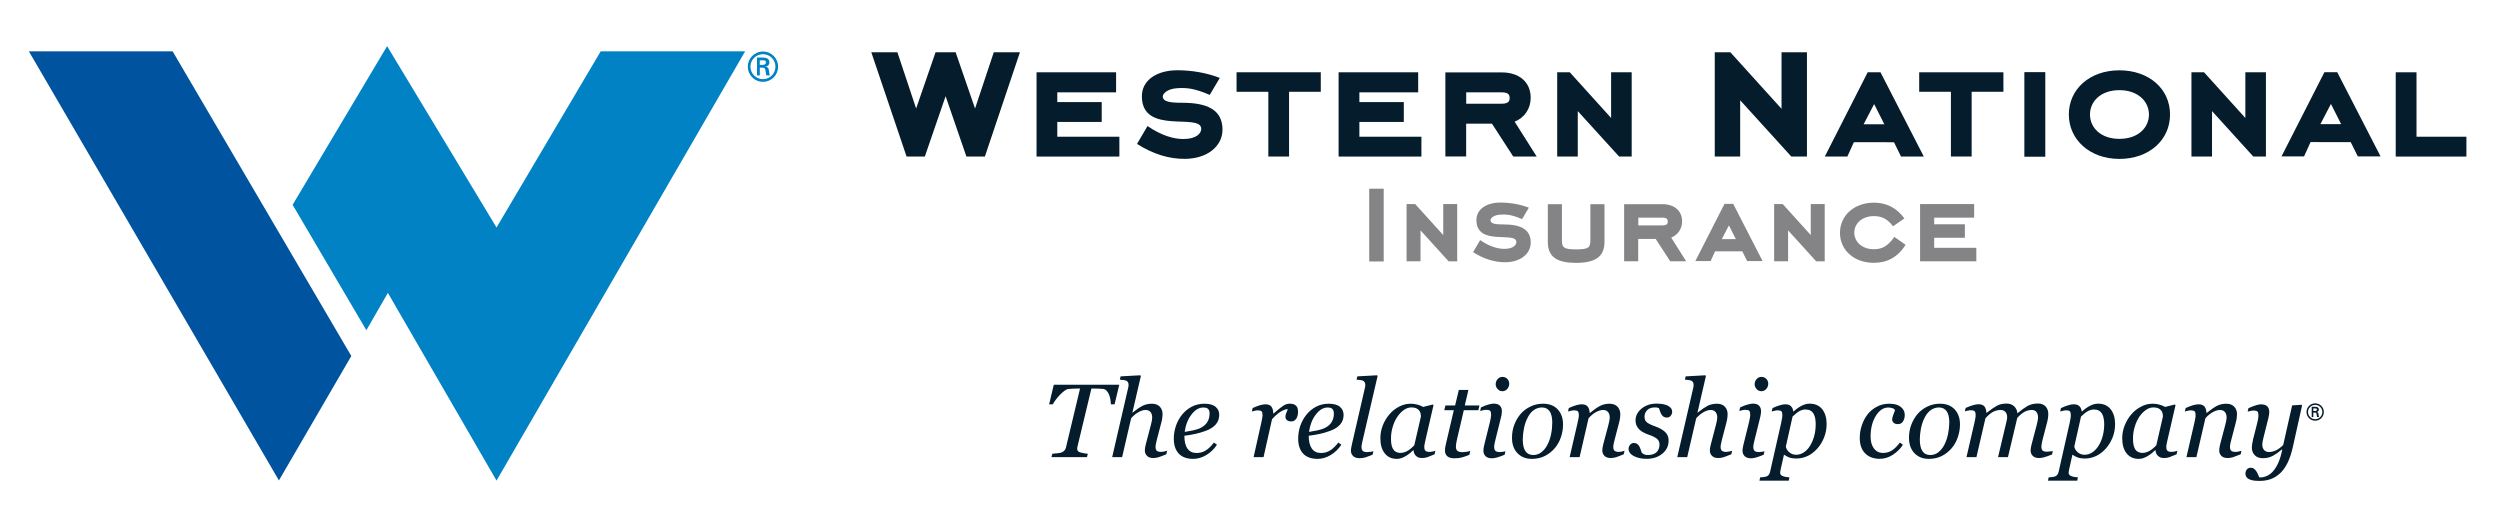 
<!-- Generator: Adobe Illustrator 26.0.1, SVG Export Plug-In . SVG Version: 6.00 Build 0)  -->
<svg version="1.1" id="Layer_1" xmlns="http://www.w3.org/2000/svg" x="0px" y="0px" viewBox="0 0 479.98 101.99" style="enable-background:new 0 0 479.98 101.99" xml:space="preserve">
<style type="text/css">
	.st0{fill:#051C2C;}
	.st1{fill:#848386;}
	.st2{fill:#0082C4;}
	.st3{fill:#00539F;}
	.st4{display:none;}
	.st5{display:inline;}
	.st6{display:inline;fill:#0082C4;}
</style>
<g>
	<path class="st0" d="M214.89,73.86l-0.9,3.77h-0.7c-0.01-0.23-0.04-0.51-0.09-0.86c-0.06-0.35-0.14-0.66-0.25-0.95
		c-0.12-0.3-0.27-0.55-0.45-0.76c-0.19-0.22-0.41-0.34-0.67-0.38c-0.2-0.03-0.46-0.04-0.77-0.06c-0.31-0.01-0.61-0.02-0.88-0.02
		h-0.64l-2.69,11.2c-0.01,0.05-0.02,0.11-0.03,0.17c-0.01,0.06-0.01,0.12-0.01,0.18c0,0.16,0.03,0.28,0.09,0.38
		c0.06,0.1,0.17,0.19,0.35,0.27c0.13,0.06,0.38,0.12,0.73,0.19c0.36,0.08,0.65,0.11,0.87,0.12l-0.16,0.65h-6.82l0.17-0.65
		c0.2-0.02,0.5-0.04,0.88-0.08c0.39-0.04,0.66-0.09,0.84-0.14c0.28-0.1,0.47-0.23,0.61-0.4c0.14-0.17,0.23-0.37,0.29-0.6l2.7-11.29
		h-0.54c-0.21,0-0.46,0.01-0.77,0.02c-0.3,0.01-0.62,0.03-0.94,0.06c-0.22,0.02-0.49,0.15-0.79,0.38c-0.3,0.23-0.59,0.5-0.89,0.81
		c-0.29,0.3-0.54,0.62-0.77,0.93c-0.23,0.31-0.42,0.59-0.54,0.83h-0.7l0.9-3.77H214.89z" />
	<path class="st0" d="M224.08,86.54l-0.16,0.68c-0.62,0.25-1.09,0.44-1.44,0.55c-0.34,0.11-0.69,0.17-1.04,0.17
		c-0.55,0-0.96-0.14-1.23-0.42c-0.27-0.28-0.41-0.63-0.41-1.04c0-0.15,0.01-0.31,0.04-0.49c0.03-0.18,0.07-0.39,0.13-0.64l1-3.8
		c0.08-0.29,0.13-0.56,0.18-0.79c0.04-0.24,0.06-0.43,0.06-0.57c0-0.46-0.1-0.82-0.32-1.08c-0.21-0.26-0.53-0.4-0.95-0.4
		c-0.42,0-0.88,0.14-1.37,0.42c-0.49,0.28-0.96,0.67-1.4,1.17l-1.73,7.47h-1.91l3.02-13.09c0.04-0.16,0.06-0.29,0.09-0.39
		c0.02-0.11,0.04-0.22,0.04-0.35c0-0.25-0.04-0.43-0.12-0.56c-0.08-0.13-0.2-0.23-0.35-0.3c-0.13-0.06-0.31-0.1-0.53-0.12
		c-0.23-0.02-0.45-0.04-0.68-0.07l0.15-0.63l3.79-0.21l0.1,0.15l-1.63,7.02h0.04c0.69-0.56,1.31-0.99,1.86-1.28
		c0.54-0.29,1.16-0.43,1.85-0.43c0.64,0,1.15,0.19,1.51,0.56c0.36,0.38,0.54,0.87,0.54,1.48c0,0.12-0.02,0.34-0.06,0.65
		c-0.03,0.31-0.09,0.62-0.18,0.92l-0.85,3.25c-0.06,0.21-0.11,0.46-0.17,0.75c-0.06,0.28-0.09,0.5-0.09,0.65
		c0,0.38,0.09,0.65,0.25,0.78c0.17,0.14,0.45,0.21,0.84,0.21c0.13,0,0.31-0.02,0.55-0.07C223.76,86.64,223.95,86.59,224.08,86.54z" />
	<path class="st0" d="M231.81,81.01c-0.28,0.46-0.69,0.83-1.26,1.12c-0.4,0.21-0.89,0.37-1.49,0.5c-0.6,0.12-1.14,0.22-1.61,0.29
		c0.18-1.33,0.62-2.45,1.31-3.34c0.69-0.9,1.44-1.34,2.26-1.34c0.15,0,0.28,0.01,0.42,0.03c0.14,0.02,0.26,0.07,0.39,0.15
		c0.11,0.08,0.21,0.19,0.29,0.34c0.08,0.15,0.11,0.36,0.11,0.62C232.22,80.01,232.09,80.55,231.81,81.01z M233.38,78.1
		c-0.47-0.4-1.19-0.59-2.17-0.59c-0.88,0-1.69,0.2-2.42,0.58c-0.73,0.39-1.35,0.9-1.85,1.53c-0.52,0.65-0.91,1.36-1.17,2.14
		c-0.27,0.78-0.41,1.6-0.41,2.46c0,1.24,0.32,2.19,0.95,2.87c0.64,0.67,1.56,1.01,2.76,1.01c0.88,0,1.73-0.25,2.54-0.74
		c0.82-0.49,1.49-1.15,2.04-1.97l-0.58-0.43c-0.5,0.66-1.02,1.17-1.54,1.5c-0.52,0.34-1.12,0.51-1.8,0.51
		c-0.77,0-1.35-0.28-1.75-0.85c-0.4-0.57-0.59-1.39-0.59-2.46c0.78-0.09,1.49-0.22,2.13-0.36c0.64-0.14,1.28-0.33,1.91-0.56
		c0.86-0.3,1.52-0.72,1.97-1.23c0.45-0.52,0.68-1.14,0.68-1.86C234.09,79.01,233.85,78.5,233.38,78.1z" />
	<path class="st0" d="M249.21,79.15c0,0.19-0.03,0.4-0.08,0.62c-0.05,0.23-0.13,0.42-0.23,0.57c-0.12,0.18-0.25,0.32-0.4,0.42
		c-0.14,0.1-0.35,0.15-0.62,0.15c-0.36,0-0.63-0.09-0.82-0.27c-0.18-0.18-0.27-0.39-0.27-0.61c0-0.21,0.05-0.45,0.15-0.71
		c0.11-0.26,0.21-0.52,0.32-0.78c-0.08,0-0.21,0.02-0.4,0.06c-0.19,0.04-0.41,0.13-0.68,0.26c-0.26,0.13-0.56,0.33-0.89,0.59
		c-0.34,0.26-0.69,0.61-1.07,1.04l-1.63,7.28h-1.91l1.47-6.58c0.04-0.17,0.08-0.41,0.15-0.74c0.06-0.32,0.1-0.56,0.1-0.72
		c0-0.38-0.06-0.63-0.19-0.76c-0.13-0.13-0.39-0.19-0.77-0.19c-0.15,0-0.33,0.03-0.56,0.09c-0.23,0.05-0.4,0.1-0.53,0.13l0.15-0.66
		c0.53-0.24,1-0.42,1.4-0.54c0.4-0.11,0.75-0.18,1.04-0.18c0.54,0,0.93,0.15,1.16,0.45c0.23,0.29,0.35,0.74,0.35,1.32h0.06
		c0.8-0.7,1.42-1.19,1.83-1.47c0.42-0.28,0.85-0.42,1.31-0.42c0.21,0,0.43,0.03,0.63,0.08c0.2,0.06,0.37,0.15,0.51,0.28
		c0.15,0.14,0.26,0.3,0.33,0.49C249.17,78.53,249.21,78.8,249.21,79.15z" />
	<path class="st0" d="M255.68,81.01c-0.27,0.46-0.69,0.83-1.26,1.12c-0.39,0.21-0.89,0.37-1.49,0.5c-0.6,0.12-1.14,0.22-1.61,0.29
		c0.19-1.33,0.62-2.45,1.31-3.34c0.69-0.9,1.44-1.34,2.26-1.34c0.14,0,0.28,0.01,0.42,0.03c0.13,0.02,0.26,0.07,0.38,0.15
		c0.12,0.08,0.21,0.19,0.28,0.34c0.08,0.15,0.12,0.36,0.12,0.62C256.1,80.01,255.96,80.55,255.68,81.01z M257.25,78.1
		c-0.47-0.4-1.2-0.59-2.17-0.59c-0.88,0-1.69,0.2-2.42,0.58c-0.72,0.39-1.34,0.9-1.84,1.53c-0.52,0.65-0.9,1.36-1.18,2.14
		c-0.26,0.78-0.4,1.6-0.4,2.46c0,1.24,0.32,2.19,0.95,2.87c0.64,0.67,1.55,1.01,2.76,1.01c0.88,0,1.72-0.25,2.54-0.74
		c0.81-0.49,1.49-1.15,2.04-1.97l-0.58-0.43c-0.5,0.66-1.02,1.17-1.54,1.5c-0.52,0.34-1.12,0.51-1.8,0.51
		c-0.77,0-1.35-0.28-1.75-0.85c-0.4-0.57-0.6-1.39-0.6-2.46c0.78-0.09,1.5-0.22,2.14-0.36c0.65-0.14,1.29-0.33,1.92-0.56
		c0.86-0.3,1.52-0.72,1.97-1.23c0.45-0.52,0.67-1.14,0.67-1.86C257.95,79.01,257.72,78.5,257.25,78.1z" />
	<path class="st0" d="M264.49,72.19l-2.84,12.21c-0.06,0.26-0.12,0.52-0.17,0.77c-0.06,0.26-0.08,0.47-0.08,0.63
		c0,0.38,0.08,0.65,0.26,0.79c0.17,0.14,0.44,0.21,0.83,0.21c0.13,0,0.33-0.01,0.6-0.05c0.26-0.03,0.46-0.07,0.6-0.12l-0.16,0.66
		c-0.61,0.25-1.08,0.43-1.41,0.53c-0.32,0.1-0.7,0.15-1.11,0.15c-0.54,0-0.96-0.14-1.23-0.42c-0.28-0.28-0.42-0.63-0.42-1.04
		c0-0.16,0.02-0.32,0.05-0.49c0.03-0.17,0.07-0.38,0.13-0.64L262,74.69c0.05-0.21,0.08-0.35,0.1-0.44c0.02-0.08,0.03-0.18,0.03-0.31
		c0-0.24-0.04-0.43-0.13-0.56c-0.08-0.13-0.2-0.23-0.34-0.3c-0.14-0.06-0.33-0.1-0.55-0.12c-0.22-0.02-0.44-0.04-0.67-0.07
		l0.15-0.63l3.8-0.21L264.49,72.19z" />
	<path class="st0" d="M271.53,85.5c-0.53,0.54-1,0.92-1.42,1.13c-0.42,0.21-0.82,0.32-1.2,0.32c-0.38,0-0.69-0.07-0.93-0.22
		c-0.25-0.14-0.43-0.34-0.57-0.6c-0.14-0.26-0.23-0.56-0.28-0.88c-0.05-0.32-0.07-0.69-0.07-1.1c0-0.75,0.11-1.5,0.34-2.24
		c0.23-0.74,0.51-1.36,0.87-1.88c0.38-0.55,0.79-0.99,1.26-1.32c0.47-0.32,0.95-0.49,1.45-0.49c0.36,0,0.66,0.05,0.9,0.15
		c0.24,0.1,0.42,0.24,0.56,0.41c0.15,0.18,0.25,0.37,0.29,0.57c0.05,0.21,0.07,0.42,0.07,0.64L271.53,85.5z M271.84,87.51
		c0.28,0.28,0.67,0.43,1.15,0.43c0.42,0,0.78-0.06,1.08-0.17c0.3-0.11,0.75-0.3,1.36-0.55l0.15-0.68c-0.12,0.06-0.3,0.1-0.54,0.15
		c-0.23,0.05-0.41,0.07-0.54,0.07c-0.38,0-0.65-0.06-0.81-0.2c-0.16-0.14-0.24-0.4-0.24-0.78c0-0.15,0.03-0.37,0.09-0.66
		c0.06-0.31,0.11-0.56,0.17-0.77l1.51-6.54l-0.12-0.15l-1.87,0.47c-0.25-0.16-0.59-0.3-1.03-0.43c-0.44-0.13-0.89-0.19-1.37-0.19
		c-0.76,0-1.49,0.18-2.21,0.56c-0.72,0.37-1.34,0.86-1.85,1.47c-0.55,0.63-0.98,1.35-1.29,2.14c-0.31,0.8-0.46,1.62-0.46,2.46
		c0,1.23,0.28,2.19,0.84,2.9c0.56,0.71,1.33,1.06,2.31,1.06c0.37,0,0.71-0.06,1.02-0.19c0.31-0.13,0.6-0.28,0.87-0.45
		c0.28-0.17,0.52-0.36,0.73-0.54c0.2-0.19,0.38-0.35,0.53-0.48h0.07C271.4,86.86,271.56,87.23,271.84,87.51z" />
	<path class="st0" d="M279.28,87.99c-0.64,0-1.12-0.13-1.41-0.39c-0.3-0.26-0.45-0.64-0.45-1.12c0-0.16,0.01-0.31,0.03-0.45
		c0.02-0.14,0.05-0.3,0.08-0.47l1.59-6.8h-1.83l0.22-0.92h1.86l0.71-2.97h1.84l-0.69,2.97h2.81l-0.21,0.92h-2.79l-1.31,5.6
		c-0.06,0.26-0.11,0.51-0.15,0.75c-0.04,0.24-0.06,0.45-0.06,0.62c0,0.37,0.09,0.65,0.28,0.82c0.18,0.17,0.52,0.26,1,0.26
		c0.18,0,0.42-0.02,0.74-0.07c0.32-0.04,0.56-0.1,0.74-0.17l-0.17,0.75c-0.47,0.19-0.92,0.35-1.34,0.48
		C280.34,87.92,279.85,87.99,279.28,87.99z" />
	<path class="st0" d="M289.03,86.64l-0.15,0.66c-0.62,0.26-1.12,0.44-1.5,0.54c-0.37,0.1-0.69,0.15-0.95,0.15
		c-0.54,0-0.96-0.14-1.23-0.42c-0.27-0.28-0.4-0.62-0.4-1.04c0-0.16,0.01-0.32,0.04-0.49c0.03-0.17,0.07-0.39,0.13-0.64l1.07-4.31
		c0.06-0.24,0.11-0.49,0.16-0.77c0.05-0.27,0.08-0.5,0.08-0.69c0-0.38-0.06-0.63-0.19-0.76c-0.12-0.13-0.38-0.19-0.76-0.19
		c-0.15,0-0.35,0.02-0.59,0.08c-0.24,0.05-0.43,0.1-0.56,0.14l0.15-0.68c0.53-0.25,1.01-0.43,1.43-0.55c0.42-0.12,0.76-0.18,1-0.18
		c0.56,0,0.96,0.13,1.21,0.4c0.26,0.26,0.38,0.62,0.38,1.06c0,0.12-0.01,0.28-0.04,0.5c-0.03,0.21-0.06,0.42-0.12,0.63l-1.07,4.31
		c-0.07,0.26-0.13,0.52-0.18,0.78c-0.05,0.25-0.07,0.46-0.07,0.62c0,0.38,0.08,0.65,0.26,0.79c0.17,0.14,0.45,0.21,0.83,0.21
		c0.13,0,0.31-0.01,0.55-0.05C288.73,86.72,288.91,86.68,289.03,86.64z M289.76,73.66c0,0.39-0.12,0.72-0.38,1.02
		c-0.25,0.29-0.56,0.43-0.94,0.43c-0.35,0-0.65-0.13-0.9-0.41c-0.25-0.27-0.38-0.59-0.38-0.94c0-0.37,0.13-0.7,0.38-0.98
		c0.26-0.28,0.56-0.42,0.9-0.42c0.39,0,0.71,0.13,0.96,0.39C289.64,73.01,289.76,73.32,289.76,73.66z" />
	<path class="st0" d="M297.79,83.38c-0.15,0.74-0.38,1.39-0.67,1.96c-0.29,0.58-0.67,1.07-1.14,1.45c-0.47,0.38-1,0.57-1.6,0.57
		c-0.67,0-1.18-0.25-1.52-0.75c-0.33-0.5-0.5-1.23-0.5-2.2c0-0.61,0.07-1.28,0.2-2c0.12-0.72,0.33-1.38,0.61-1.97
		c0.36-0.78,0.78-1.34,1.28-1.69c0.5-0.35,1.02-0.52,1.59-0.52c0.64,0,1.13,0.24,1.47,0.72c0.34,0.48,0.51,1.2,0.51,2.17
		C298.02,81.89,297.95,82.65,297.79,83.38z M299.08,78.61c-0.68-0.74-1.63-1.1-2.83-1.1c-0.88,0-1.68,0.18-2.43,0.55
		c-0.75,0.36-1.38,0.84-1.89,1.43c-0.5,0.59-0.9,1.28-1.2,2.06c-0.3,0.78-0.44,1.62-0.44,2.52c0,1.23,0.35,2.21,1.05,2.94
		c0.7,0.72,1.61,1.09,2.74,1.09c0.96,0,1.82-0.19,2.55-0.57c0.74-0.38,1.36-0.88,1.89-1.5c0.51-0.61,0.91-1.31,1.17-2.11
		c0.27-0.8,0.4-1.6,0.4-2.4C300.1,80.31,299.76,79.35,299.08,78.61z" />
	<path class="st0" d="M311.9,86.54l-0.16,0.68c-0.62,0.25-1.09,0.44-1.43,0.55c-0.35,0.11-0.69,0.17-1.04,0.17
		c-0.55,0-0.96-0.14-1.23-0.42c-0.27-0.28-0.41-0.63-0.41-1.04c0-0.15,0.02-0.31,0.04-0.49c0.03-0.18,0.07-0.39,0.13-0.64l1.01-3.8
		c0.07-0.29,0.13-0.56,0.18-0.79c0.04-0.24,0.07-0.43,0.07-0.57c0-0.46-0.11-0.82-0.32-1.08c-0.21-0.26-0.54-0.4-0.95-0.4
		c-0.41,0-0.86,0.13-1.37,0.41c-0.5,0.27-0.98,0.67-1.43,1.19l-1.72,7.46h-1.91l1.52-6.58c0.04-0.17,0.08-0.4,0.15-0.71
		c0.07-0.31,0.1-0.55,0.1-0.75c0-0.38-0.06-0.63-0.19-0.76c-0.13-0.13-0.39-0.19-0.78-0.19c-0.15,0-0.34,0.03-0.57,0.09
		c-0.23,0.05-0.41,0.1-0.54,0.13l0.15-0.66c0.53-0.24,1-0.42,1.41-0.54c0.41-0.11,0.76-0.18,1.06-0.18c0.54,0,0.92,0.15,1.16,0.44
		c0.24,0.29,0.35,0.69,0.37,1.21h0.06c0.74-0.6,1.38-1.04,1.92-1.33c0.54-0.29,1.15-0.43,1.84-0.43c0.65,0,1.15,0.19,1.52,0.56
		c0.36,0.38,0.55,0.87,0.55,1.48c0,0.12-0.02,0.34-0.05,0.65c-0.04,0.31-0.1,0.62-0.18,0.92l-0.85,3.25
		c-0.06,0.21-0.12,0.46-0.18,0.75c-0.06,0.28-0.09,0.5-0.09,0.65c0,0.38,0.08,0.65,0.26,0.78c0.17,0.14,0.45,0.21,0.83,0.21
		c0.13,0,0.31-0.02,0.55-0.07C311.59,86.64,311.77,86.59,311.9,86.54z" />
	<path class="st0" d="M316.17,88.09c-1,0-1.84-0.18-2.5-0.53c-0.67-0.36-1-0.82-1-1.4c0-0.27,0.1-0.52,0.29-0.76
		c0.2-0.24,0.43-0.35,0.72-0.35c0.26,0,0.48,0.06,0.65,0.18c0.17,0.13,0.29,0.28,0.39,0.44c0.1,0.18,0.19,0.39,0.27,0.62
		c0.08,0.24,0.14,0.45,0.2,0.6c0.1,0.11,0.24,0.22,0.42,0.32c0.18,0.1,0.44,0.15,0.78,0.15c0.73,0,1.28-0.19,1.66-0.55
		c0.38-0.37,0.56-0.86,0.56-1.49c0-0.46-0.18-0.83-0.53-1.11c-0.35-0.27-0.88-0.53-1.57-0.76c-0.25-0.08-0.54-0.2-0.88-0.38
		c-0.34-0.16-0.61-0.34-0.81-0.53c-0.24-0.22-0.44-0.48-0.59-0.78c-0.15-0.3-0.22-0.65-0.22-1.06c0-0.87,0.39-1.62,1.16-2.26
		c0.78-0.63,1.73-0.95,2.86-0.95c0.26,0,0.55,0.01,0.85,0.04c0.31,0.03,0.64,0.1,1.01,0.22c0.32,0.11,0.59,0.27,0.81,0.49
		c0.22,0.22,0.34,0.49,0.34,0.83c0,0.28-0.1,0.53-0.28,0.76c-0.19,0.23-0.43,0.34-0.74,0.34c-0.25,0-0.45-0.06-0.62-0.16
		c-0.17-0.11-0.3-0.25-0.41-0.44c-0.11-0.18-0.2-0.38-0.27-0.59c-0.07-0.21-0.14-0.42-0.22-0.62c-0.13-0.05-0.24-0.09-0.35-0.11
		c-0.1-0.02-0.24-0.03-0.4-0.03c-0.67,0-1.17,0.18-1.51,0.53c-0.35,0.36-0.51,0.78-0.51,1.27c0,0.47,0.15,0.83,0.46,1.07
		c0.31,0.24,0.82,0.5,1.53,0.75c0.92,0.33,1.59,0.71,2.01,1.14c0.42,0.43,0.63,0.96,0.63,1.59c0,1.03-0.4,1.87-1.19,2.52
		C318.37,87.76,317.37,88.09,316.17,88.09z" />
	<path class="st0" d="M332.56,86.54l-0.16,0.68c-0.62,0.25-1.1,0.44-1.44,0.55c-0.34,0.11-0.69,0.17-1.04,0.17
		c-0.55,0-0.96-0.14-1.23-0.42c-0.28-0.28-0.41-0.63-0.41-1.04c0-0.15,0.01-0.31,0.04-0.49c0.03-0.18,0.07-0.39,0.14-0.64l0.99-3.8
		c0.08-0.29,0.14-0.56,0.18-0.79c0.04-0.24,0.07-0.43,0.07-0.57c0-0.46-0.11-0.82-0.32-1.08c-0.22-0.26-0.53-0.4-0.94-0.4
		c-0.43,0-0.88,0.14-1.37,0.42c-0.49,0.28-0.96,0.67-1.41,1.17l-1.73,7.47h-1.91l3.02-13.09c0.03-0.16,0.06-0.29,0.09-0.39
		c0.02-0.11,0.03-0.22,0.03-0.35c0-0.25-0.04-0.43-0.12-0.56c-0.08-0.13-0.2-0.23-0.35-0.3c-0.13-0.06-0.3-0.1-0.53-0.12
		c-0.23-0.02-0.45-0.04-0.67-0.07l0.14-0.63l3.79-0.21l0.1,0.15l-1.62,7.02h0.04c0.69-0.56,1.31-0.99,1.85-1.28
		c0.54-0.29,1.16-0.43,1.85-0.43c0.65,0,1.15,0.19,1.51,0.56c0.37,0.38,0.54,0.87,0.54,1.48c0,0.12-0.02,0.34-0.05,0.65
		c-0.04,0.31-0.1,0.62-0.18,0.92l-0.85,3.25c-0.06,0.21-0.11,0.46-0.17,0.75c-0.06,0.28-0.1,0.5-0.1,0.65
		c0,0.38,0.09,0.65,0.26,0.78c0.18,0.14,0.45,0.21,0.84,0.21c0.13,0,0.31-0.02,0.55-0.07C332.24,86.64,332.42,86.59,332.56,86.54z" />
	<path class="st0" d="M338.77,86.64l-0.15,0.66c-0.63,0.26-1.12,0.44-1.49,0.54c-0.37,0.1-0.69,0.15-0.95,0.15
		c-0.54,0-0.95-0.14-1.23-0.42c-0.27-0.28-0.4-0.62-0.4-1.04c0-0.16,0.01-0.32,0.04-0.49c0.03-0.17,0.07-0.39,0.13-0.64l1.07-4.31
		c0.06-0.24,0.11-0.49,0.16-0.77c0.05-0.27,0.08-0.5,0.08-0.69c0-0.38-0.06-0.63-0.19-0.76c-0.12-0.13-0.38-0.19-0.76-0.19
		c-0.15,0-0.35,0.02-0.59,0.08c-0.25,0.05-0.44,0.1-0.56,0.14l0.16-0.68c0.53-0.25,1-0.43,1.43-0.55c0.42-0.12,0.75-0.18,1-0.18
		c0.56,0,0.97,0.13,1.21,0.4c0.25,0.26,0.38,0.62,0.38,1.06c0,0.12-0.01,0.28-0.04,0.5c-0.03,0.21-0.07,0.42-0.12,0.63l-1.07,4.31
		c-0.07,0.26-0.13,0.52-0.18,0.78c-0.05,0.25-0.08,0.46-0.08,0.62c0,0.38,0.09,0.65,0.26,0.79c0.17,0.14,0.45,0.21,0.83,0.21
		c0.12,0,0.31-0.01,0.54-0.05C338.46,86.72,338.64,86.68,338.77,86.64z M339.49,73.66c0,0.39-0.13,0.72-0.38,1.02
		c-0.25,0.29-0.57,0.43-0.94,0.43c-0.36,0-0.65-0.13-0.91-0.41c-0.25-0.27-0.38-0.59-0.38-0.94c0-0.37,0.13-0.7,0.38-0.98
		c0.26-0.28,0.55-0.42,0.91-0.42c0.38,0,0.71,0.13,0.95,0.39C339.37,73.01,339.49,73.32,339.49,73.66z" />
	<path class="st0" d="M346.34,86.84c-0.47,0.32-0.97,0.47-1.5,0.47c-0.52,0-0.96-0.17-1.34-0.5c-0.37-0.33-0.57-0.7-0.63-1.08
		l1.29-5.76c0.55-0.52,1-0.88,1.38-1.07c0.38-0.19,0.72-0.28,1.03-0.28c0.42,0,0.76,0.07,1.02,0.21c0.26,0.15,0.46,0.35,0.61,0.62
		c0.14,0.24,0.24,0.54,0.31,0.9c0.06,0.36,0.09,0.72,0.09,1.08c0,0.8-0.09,1.55-0.28,2.25c-0.19,0.71-0.45,1.34-0.8,1.9
		C347.2,86.11,346.8,86.53,346.34,86.84z M349.84,78.55c-0.57-0.7-1.37-1.05-2.41-1.05c-0.52,0-1.04,0.14-1.57,0.42
		c-0.53,0.28-1.02,0.63-1.48,1.06h-0.08c-0.07-0.43-0.21-0.76-0.46-1c-0.24-0.24-0.61-0.36-1.08-0.36c-0.3,0-0.65,0.06-1.06,0.19
		c-0.42,0.12-0.88,0.3-1.39,0.54L340.15,79c0.13-0.03,0.31-0.08,0.54-0.13c0.23-0.06,0.41-0.09,0.57-0.09
		c0.39,0,0.64,0.06,0.76,0.19c0.12,0.13,0.18,0.38,0.18,0.77c0,0.19-0.03,0.41-0.08,0.67c-0.04,0.26-0.1,0.52-0.15,0.78l-2.12,9.36
		c-0.05,0.24-0.14,0.45-0.26,0.61c-0.13,0.17-0.29,0.28-0.5,0.34c-0.17,0.05-0.35,0.08-0.54,0.1c-0.19,0.02-0.39,0.04-0.61,0.05
		l-0.14,0.63h5.62l0.14-0.63c-0.17-0.01-0.36-0.03-0.57-0.06c-0.21-0.03-0.4-0.07-0.56-0.13c-0.17-0.05-0.32-0.13-0.46-0.23
		c-0.13-0.11-0.19-0.26-0.19-0.44c0-0.09,0.01-0.2,0.03-0.35c0.03-0.15,0.06-0.31,0.1-0.48l0.6-2.67c0.29,0.21,0.61,0.39,0.99,0.53
		c0.37,0.14,0.85,0.21,1.43,0.21c0.72,0,1.43-0.16,2.11-0.48c0.69-0.32,1.32-0.81,1.91-1.47c0.53-0.6,0.95-1.3,1.27-2.11
		c0.32-0.81,0.48-1.67,0.48-2.59C350.69,80.2,350.4,79.26,349.84,78.55z" />
	<path class="st0" d="M360.91,88.09c-1.18,0-2.13-0.35-2.81-1.04c-0.69-0.69-1.04-1.68-1.04-2.96c0-0.85,0.13-1.67,0.4-2.44
		c0.26-0.78,0.62-1.47,1.09-2.08c0.47-0.61,1.06-1.1,1.78-1.48c0.71-0.39,1.51-0.58,2.39-0.58c0.97,0,1.71,0.2,2.22,0.61
		c0.51,0.41,0.76,0.92,0.76,1.55c0,0.47-0.11,0.88-0.33,1.23c-0.22,0.35-0.55,0.53-0.99,0.53c-0.37,0-0.64-0.09-0.83-0.28
		c-0.18-0.18-0.27-0.38-0.27-0.6c0-0.22,0.07-0.51,0.21-0.89c0.14-0.37,0.25-0.67,0.34-0.9c-0.08-0.18-0.24-0.32-0.5-0.4
		c-0.26-0.09-0.53-0.12-0.8-0.12c-0.92,0-1.72,0.53-2.39,1.61c-0.66,1.08-1,2.4-1,3.96c0,0.97,0.21,1.73,0.65,2.3
		c0.43,0.57,1.01,0.85,1.75,0.85c0.66,0,1.24-0.18,1.76-0.52c0.52-0.35,1-0.85,1.47-1.48l0.58,0.43c-0.47,0.74-1.11,1.37-1.91,1.91
		C362.64,87.82,361.79,88.09,360.91,88.09z" />
	<path class="st0" d="M374,83.38c-0.16,0.74-0.38,1.39-0.67,1.96c-0.29,0.58-0.67,1.07-1.13,1.45c-0.46,0.38-1,0.57-1.6,0.57
		c-0.68,0-1.18-0.25-1.51-0.75c-0.33-0.5-0.5-1.23-0.5-2.2c0-0.61,0.06-1.28,0.19-2c0.13-0.72,0.33-1.38,0.61-1.97
		c0.36-0.78,0.79-1.34,1.28-1.69c0.5-0.35,1.03-0.52,1.59-0.52c0.64,0,1.13,0.24,1.48,0.72c0.34,0.48,0.51,1.2,0.51,2.17
		C374.23,81.89,374.15,82.65,374,83.38z M375.29,78.61c-0.69-0.74-1.63-1.1-2.83-1.1c-0.88,0-1.68,0.18-2.43,0.55
		c-0.75,0.36-1.37,0.84-1.88,1.43c-0.5,0.59-0.9,1.28-1.2,2.06c-0.3,0.78-0.44,1.62-0.44,2.52c0,1.23,0.35,2.21,1.05,2.94
		c0.7,0.72,1.61,1.09,2.73,1.09c0.97,0,1.82-0.19,2.55-0.57c0.74-0.38,1.36-0.88,1.88-1.5c0.52-0.61,0.91-1.31,1.17-2.11
		c0.27-0.8,0.41-1.6,0.41-2.4C376.31,80.31,375.97,79.35,375.29,78.61z" />
	<path class="st0" d="M394.13,86.59l-0.16,0.66c-0.63,0.26-1.14,0.44-1.51,0.54c-0.37,0.1-0.69,0.15-0.96,0.15
		c-0.55,0-0.96-0.14-1.23-0.42c-0.28-0.28-0.41-0.63-0.41-1.04c0-0.15,0.01-0.31,0.04-0.49c0.03-0.18,0.08-0.39,0.14-0.64l1-3.8
		c0.08-0.29,0.14-0.56,0.18-0.79c0.04-0.24,0.07-0.43,0.07-0.57c0-0.46-0.1-0.82-0.3-1.08c-0.19-0.26-0.5-0.4-0.92-0.4
		c-0.44,0-0.88,0.11-1.31,0.32c-0.44,0.22-0.92,0.61-1.46,1.2l-1.79,7.54h-1.9l1.61-6.8c0.03-0.15,0.06-0.3,0.1-0.47
		c0.03-0.16,0.04-0.29,0.04-0.37c0-0.44-0.11-0.79-0.33-1.04c-0.22-0.25-0.54-0.38-0.96-0.38c-0.38,0-0.81,0.1-1.27,0.29
		c-0.46,0.19-1,0.63-1.61,1.3l-1.73,7.47h-1.91l1.52-6.59c0.06-0.24,0.11-0.49,0.16-0.76c0.05-0.27,0.08-0.51,0.08-0.69
		c0-0.4-0.06-0.66-0.2-0.78c-0.13-0.12-0.38-0.19-0.75-0.19c-0.15,0-0.34,0.03-0.58,0.08c-0.24,0.06-0.42,0.1-0.55,0.13l0.16-0.65
		c0.53-0.24,1-0.41,1.41-0.53c0.41-0.11,0.76-0.18,1.05-0.18c0.54,0,0.93,0.15,1.16,0.44c0.22,0.3,0.35,0.7,0.36,1.2h0.06
		c0.8-0.63,1.45-1.08,1.97-1.36c0.51-0.27,1.12-0.41,1.83-0.41c0.6,0,1.09,0.17,1.46,0.52c0.38,0.35,0.59,0.79,0.63,1.32h0.04
		c0.72-0.61,1.36-1.06,1.92-1.38c0.56-0.31,1.22-0.47,1.97-0.47c0.64,0,1.14,0.19,1.49,0.56c0.35,0.38,0.52,0.87,0.52,1.48
		c0,0.12-0.02,0.34-0.05,0.65c-0.04,0.31-0.1,0.62-0.18,0.92l-0.85,3.25c-0.06,0.21-0.11,0.46-0.17,0.75
		c-0.05,0.28-0.08,0.5-0.08,0.65c0,0.38,0.08,0.65,0.25,0.78c0.17,0.14,0.43,0.21,0.82,0.21c0.13,0,0.32-0.02,0.56-0.05
		C393.81,86.67,394,86.63,394.13,86.59z" />
	<path class="st0" d="M401.72,86.84c-0.47,0.32-0.96,0.47-1.5,0.47c-0.52,0-0.97-0.17-1.34-0.5c-0.37-0.33-0.57-0.7-0.63-1.08
		l1.29-5.76c0.55-0.52,1-0.88,1.38-1.07c0.38-0.19,0.72-0.28,1.04-0.28c0.42,0,0.76,0.07,1.01,0.21c0.25,0.15,0.46,0.35,0.61,0.62
		c0.15,0.24,0.25,0.54,0.31,0.9c0.07,0.36,0.1,0.72,0.1,1.08c0,0.8-0.09,1.55-0.28,2.25c-0.19,0.71-0.45,1.34-0.8,1.9
		C402.58,86.11,402.18,86.53,401.72,86.84z M405.21,78.55c-0.57-0.7-1.37-1.05-2.4-1.05c-0.52,0-1.04,0.14-1.57,0.42
		c-0.53,0.28-1.02,0.63-1.48,1.06h-0.08c-0.06-0.43-0.22-0.76-0.46-1c-0.25-0.24-0.6-0.36-1.08-0.36c-0.3,0-0.65,0.06-1.06,0.19
		c-0.42,0.12-0.88,0.3-1.39,0.54L395.54,79c0.13-0.03,0.3-0.08,0.53-0.13c0.23-0.06,0.42-0.09,0.57-0.09c0.39,0,0.64,0.06,0.76,0.19
		c0.12,0.13,0.18,0.38,0.18,0.77c0,0.19-0.03,0.41-0.07,0.67c-0.04,0.26-0.1,0.52-0.15,0.78l-2.11,9.36
		c-0.06,0.24-0.15,0.45-0.27,0.61c-0.13,0.17-0.29,0.28-0.5,0.34c-0.17,0.05-0.34,0.08-0.54,0.1c-0.19,0.02-0.39,0.04-0.61,0.05
		l-0.14,0.63h5.62l0.14-0.63c-0.17-0.01-0.36-0.03-0.56-0.06c-0.21-0.03-0.4-0.07-0.58-0.13c-0.17-0.05-0.31-0.13-0.45-0.23
		c-0.13-0.11-0.2-0.26-0.2-0.44c0-0.09,0.02-0.2,0.04-0.35c0.02-0.15,0.05-0.31,0.09-0.48l0.6-2.67c0.29,0.21,0.62,0.39,0.99,0.53
		c0.37,0.14,0.85,0.21,1.43,0.21c0.73,0,1.43-0.16,2.12-0.48c0.68-0.32,1.32-0.81,1.91-1.47c0.52-0.6,0.94-1.3,1.27-2.11
		c0.32-0.81,0.47-1.67,0.47-2.59C406.07,80.2,405.78,79.26,405.21,78.55z" />
	<path class="st0" d="M413.99,85.5c-0.52,0.54-1,0.92-1.42,1.13c-0.42,0.21-0.82,0.32-1.2,0.32c-0.38,0-0.69-0.07-0.93-0.22
		c-0.25-0.14-0.44-0.34-0.57-0.6c-0.14-0.26-0.23-0.56-0.28-0.88c-0.05-0.32-0.07-0.69-0.07-1.1c0-0.75,0.11-1.5,0.34-2.24
		c0.22-0.74,0.52-1.36,0.86-1.88c0.38-0.55,0.8-0.99,1.27-1.32c0.46-0.32,0.95-0.49,1.45-0.49c0.36,0,0.66,0.05,0.9,0.15
		c0.24,0.1,0.42,0.24,0.56,0.41c0.15,0.18,0.25,0.37,0.29,0.57c0.05,0.21,0.07,0.42,0.07,0.64L413.99,85.5z M414.3,87.51
		c0.29,0.28,0.67,0.43,1.15,0.43c0.43,0,0.78-0.06,1.08-0.17c0.3-0.11,0.75-0.3,1.36-0.55l0.15-0.68c-0.13,0.06-0.3,0.1-0.54,0.15
		c-0.24,0.05-0.42,0.07-0.54,0.07c-0.37,0-0.64-0.06-0.81-0.2c-0.16-0.14-0.24-0.4-0.24-0.78c0-0.15,0.03-0.37,0.09-0.66
		c0.06-0.31,0.11-0.56,0.17-0.77l1.51-6.54l-0.12-0.15l-1.88,0.47c-0.25-0.16-0.59-0.3-1.03-0.43c-0.44-0.13-0.9-0.19-1.37-0.19
		c-0.76,0-1.5,0.18-2.21,0.56c-0.72,0.37-1.34,0.86-1.86,1.47c-0.55,0.63-0.97,1.35-1.29,2.14c-0.31,0.8-0.47,1.62-0.47,2.46
		c0,1.23,0.28,2.19,0.84,2.9c0.56,0.71,1.34,1.06,2.32,1.06c0.37,0,0.71-0.06,1.02-0.19c0.31-0.13,0.61-0.28,0.87-0.45
		c0.28-0.17,0.52-0.36,0.73-0.54c0.2-0.19,0.38-0.35,0.54-0.48h0.07C413.86,86.86,414.01,87.23,414.3,87.51z" />
	<path class="st0" d="M430.34,86.54l-0.15,0.68c-0.62,0.25-1.1,0.44-1.44,0.55c-0.35,0.11-0.69,0.17-1.04,0.17
		c-0.55,0-0.96-0.14-1.23-0.42c-0.28-0.28-0.41-0.63-0.41-1.04c0-0.15,0.01-0.31,0.04-0.49c0.03-0.18,0.07-0.39,0.13-0.64l1-3.8
		c0.08-0.29,0.14-0.56,0.19-0.79c0.04-0.24,0.06-0.43,0.06-0.57c0-0.46-0.1-0.82-0.32-1.08c-0.21-0.26-0.53-0.4-0.95-0.4
		c-0.4,0-0.86,0.13-1.37,0.41c-0.51,0.27-0.98,0.67-1.43,1.19l-1.73,7.46h-1.91l1.52-6.58c0.03-0.17,0.09-0.4,0.15-0.71
		c0.06-0.31,0.09-0.55,0.09-0.75c0-0.38-0.06-0.63-0.19-0.76c-0.13-0.13-0.39-0.19-0.77-0.19c-0.15,0-0.34,0.03-0.57,0.09
		c-0.23,0.05-0.41,0.1-0.54,0.13l0.16-0.66c0.53-0.24,1-0.42,1.41-0.54c0.41-0.11,0.76-0.18,1.05-0.18c0.54,0,0.93,0.15,1.16,0.44
		c0.23,0.29,0.36,0.69,0.37,1.21h0.06c0.75-0.6,1.38-1.04,1.92-1.33c0.54-0.29,1.15-0.43,1.84-0.43c0.65,0,1.15,0.19,1.51,0.56
		c0.36,0.38,0.54,0.87,0.54,1.48c0,0.12-0.02,0.34-0.05,0.65c-0.03,0.31-0.1,0.62-0.18,0.92l-0.85,3.25
		c-0.06,0.21-0.12,0.46-0.18,0.75c-0.06,0.28-0.09,0.5-0.09,0.65c0,0.38,0.09,0.65,0.25,0.78c0.17,0.14,0.45,0.21,0.83,0.21
		c0.13,0,0.32-0.02,0.56-0.07C430.02,86.64,430.21,86.59,430.34,86.54z" />
	<path class="st0" d="M438.18,86.29h-0.07c-0.62,0.52-1.2,0.93-1.76,1.23c-0.56,0.3-1.19,0.45-1.91,0.45
		c-0.65,0-1.16-0.19-1.53-0.56c-0.38-0.38-0.57-0.86-0.57-1.47c0-0.16,0.01-0.35,0.04-0.58c0.03-0.22,0.09-0.55,0.19-0.99l0.8-3.16
		c0.07-0.3,0.13-0.57,0.17-0.8c0.04-0.23,0.06-0.44,0.06-0.65c0-0.38-0.06-0.63-0.19-0.75c-0.12-0.13-0.38-0.19-0.77-0.19
		c-0.15,0-0.34,0.03-0.57,0.08c-0.24,0.05-0.41,0.1-0.54,0.13l0.15-0.66c0.54-0.24,1-0.42,1.41-0.55c0.4-0.13,0.73-0.19,0.97-0.19
		c0.55,0,0.96,0.12,1.22,0.37c0.26,0.24,0.4,0.61,0.4,1.1c0,0.13-0.02,0.29-0.04,0.5c-0.03,0.21-0.07,0.42-0.12,0.63l-0.93,3.71
		c-0.07,0.28-0.13,0.55-0.18,0.8c-0.04,0.25-0.07,0.44-0.07,0.56c0,0.46,0.11,0.82,0.33,1.08c0.22,0.27,0.53,0.4,0.96,0.4
		c0.49,0,0.96-0.12,1.43-0.36c0.46-0.24,0.9-0.58,1.3-1l1.71-7.59l1.78-0.12l0.13,0.15l-1.77,7.96c-0.26,1.17-0.6,2.16-0.99,2.99
		c-0.4,0.82-0.87,1.49-1.4,2c-0.56,0.53-1.17,0.92-1.82,1.16c-0.65,0.24-1.39,0.36-2.22,0.36c-0.58,0-1.03-0.04-1.37-0.12
		c-0.34-0.08-0.61-0.19-0.81-0.33c-0.19-0.14-0.32-0.29-0.39-0.46c-0.07-0.17-0.1-0.34-0.1-0.51c0-0.29,0.09-0.55,0.26-0.77
		c0.18-0.23,0.43-0.34,0.76-0.34c0.26,0,0.47,0.07,0.64,0.21c0.18,0.14,0.32,0.3,0.43,0.47c0.12,0.19,0.24,0.39,0.33,0.63
		c0.1,0.23,0.18,0.41,0.24,0.55h0.24c0.38,0,0.79-0.1,1.22-0.29c0.43-0.19,0.82-0.49,1.18-0.89c0.38-0.44,0.73-1,1.03-1.68
		C437.75,88.07,437.99,87.25,438.18,86.29z" />
</g>
<path class="st0" d="M185.54,30.05l-3.99-11.58l-3.99,11.58h-3.51l-6.77-20.02h5.01l3.6,10.8l3.73-10.8h3.85l3.73,10.8l3.6-10.8
	h5.02l-6.73,20.02H185.54z" />
<path class="st0" d="M199.01,13.88h15.27v3.85h-11.29v1.87h8.53v3.81h-8.53v2.84h11.92v3.81h-15.9V13.88z" />
<path class="st0" d="M218.3,27.63l2.01-3.43c2.7,1.84,5.02,2.49,6.89,2.49c2.56,0,3.43-1.14,3.43-1.94c0-3.19-11.4,1.32-11.4-6.27
	c0-3.12,2.91-4.99,6.82-4.99c2.67,0,5.54,0.46,8.14,1.47l-1.93,3.26c-3.01-1.3-4.48-1.38-6.09-1.3c-2.25,0.1-2.93,1.21-2.93,1.56
	c0,1.08,1.43,1.25,3.76,1.25c4.78,0,7.71,1.35,7.71,5.16c0,3.22-2.98,5.61-7.27,5.61C224.53,30.51,221.52,29.67,218.3,27.63z" />
<path class="st0" d="M247.49,30.05h-3.98V17.62h-6.1v-3.74h16.17v3.74h-6.09V30.05z" />
<path class="st0" d="M257.01,13.88h15.27v3.85h-11.29v1.87h8.53v3.81h-8.53v2.84h11.91v3.81h-15.9V13.88z" />
<path class="st0" d="M288.32,17.73c1.25,0,1.52,0.45,1.52,1.07c0,0.66-0.28,1.11-1.52,1.11h-6.82v-2.18H288.32z M290.53,30.05h4.5
	l-4.23-6.69c1.91-0.76,3.08-2.52,3.08-4.57c0-3.12-2.29-4.89-5.57-4.89h-10.81v16.14h3.99v-6.3h4.95L290.53,30.05z" />
<path class="st0" d="M302.92,21.33v8.73h-3.95V13.88h2.42l7.93,8.77v-8.77h3.95v16.17h-2.42L302.92,21.33z" />
<path class="st0" d="M334.1,19.25v10.8h-4.88V10.04h3l9.82,10.85V10.04h4.88v20.02h-3L334.1,19.25z" />
<path class="st0" d="M359.82,19.98l1.96,3.88h-3.98L359.82,19.98z M364.98,30.05h4.37l-8.31-16.17h-2.46l-8.23,16.17h4.33l1.25-2.75
	l7.7,0.01L364.98,30.05z" />
<path class="st0" d="M378.54,30.05h-3.98V17.62h-6.09v-3.74h16.17v3.74h-6.1V30.05z" />
<path class="st0" d="M388.66,13.85h4.02v16.24h-4.02V13.85z" />
<path class="st0" d="M406.9,17.31c3.6,0,5.68,2.18,5.68,4.68c0,2.49-2.04,4.67-5.68,4.67c-3.57,0-5.64-2.15-5.64-4.67
	C401.26,19.46,403.33,17.31,406.9,17.31z M406.9,30.51c5.71,0,9.73-3.63,9.73-8.52c0-4.92-4.02-8.49-9.73-8.49
	c-5.68,0-9.7,3.6-9.7,8.49C397.2,26.8,401.22,30.51,406.9,30.51z" />
<path class="st0" d="M424.69,21.33v8.73h-3.95V13.88h2.42l7.93,8.77v-8.77h3.95v16.17h-2.43L424.69,21.33z" />
<path class="st0" d="M459.97,13.88h3.98v12.37h9.58v3.81h-13.57V13.88z" />
<path class="st0" d="M447.52,19.95l1.96,3.88h-3.98L447.52,19.95z M452.68,30.03h4.37l-8.32-16.17h-2.46l-8.24,16.17h4.33l1.25-2.75
	l7.71,0.01L452.68,30.03z" />
<g>
	<g>
		<path class="st1" d="M282.82,48.41l1.36-2.31c1.82,1.24,3.38,1.68,4.64,1.68c1.73,0,2.31-0.76,2.31-1.31
			c0-2.14-7.67,0.89-7.67-4.22c0-2.1,1.96-3.36,4.59-3.36c1.8,0,3.73,0.31,5.48,0.98l-1.3,2.2c-2.03-0.87-3.02-0.93-4.1-0.87
			c-1.52,0.07-1.97,0.82-1.97,1.05c0,0.72,0.97,0.84,2.53,0.84c3.22,0,5.2,0.91,5.2,3.48c0,2.17-2,3.78-4.9,3.78
			C287.02,50.35,284.99,49.79,282.82,48.41z" />
	</g>
	<path class="st1" d="M262.88,36.23h2.78v13.97h-2.78V36.23z" />
	<path class="st1" d="M272.73,44.23v5.93h-2.68V39.18h1.65l5.39,5.95v-5.95h2.68v10.99h-1.65L272.73,44.23z" />
	<path class="st1" d="M297.17,46.47V39.2h2.71v6.87c0,1.43,0.26,1.81,2.73,1.81c2.47,0,2.73-0.38,2.73-1.81V39.2h2.71v7.27
		c0,2.91-1.93,4-5.46,4C299,50.47,297.17,49.38,297.17,46.47z" />
	<path class="st1" d="M319.17,41.79c0.85,0,1.03,0.31,1.03,0.73c0,0.45-0.18,0.75-1.03,0.75h-4.63v-1.48H319.17z M320.67,50.16h3.06
		l-2.87-4.54c1.3-0.52,2.09-1.72,2.09-3.1c0-2.12-1.55-3.32-3.79-3.32h-7.34v10.96h2.7v-4.28h3.36L320.67,50.16z" />
	<path class="st1" d="M343.3,44.23v5.93h-2.68V39.18h1.65l5.38,5.95v-5.95h2.68v10.99h-1.64L343.3,44.23z" />
	<path class="st1" d="M353.26,44.7c0-3.36,2.78-5.79,6.51-5.79c2.31,0,4.33,0.91,5.86,3.03l-2.19,1.51
		c-1.01-1.39-2.16-1.96-3.67-1.96c-2.28,0-3.76,1.44-3.76,3.18c0,1.74,1.48,3.18,3.76,3.18c1.57,0,2.68-0.59,3.93-2.36l2.16,1.51
		c-1.53,2.43-3.6,3.46-6.09,3.46C356.03,50.47,353.26,48.07,353.26,44.7z" />
	<path class="st1" d="M368.64,39.18h10.38v2.61h-7.67v1.27h5.89v2.59h-5.89v1.93h8.09v2.59h-10.8V39.18z" />
	<path class="st1" d="M331.94,43.28l1.33,2.63h-2.7L331.94,43.28z M335.44,50.12h2.96l-5.64-10.98h-1.67l-5.6,10.98h2.94l0.85-1.87
		l5.23,0.01L335.44,50.12z" />
</g>
<path class="st0" d="M444.5,80.48c-0.76,0-1.38-0.62-1.38-1.38c0-0.75,0.62-1.37,1.38-1.37c0.76,0,1.37,0.62,1.37,1.37
	C445.87,79.86,445.26,80.48,444.5,80.48z M444.5,80.77c0.92,0,1.66-0.75,1.66-1.67c0-0.91-0.74-1.66-1.66-1.66
	c-0.93,0-1.67,0.75-1.67,1.66C442.83,80.03,443.57,80.77,444.5,80.77z M444.4,79.21c0.11,0.01,0.21,0,0.28,0.08
	c0.09,0.09,0.09,0.25,0.11,0.42c0.01,0.11,0.04,0.24,0.06,0.35h0.39c-0.07-0.18-0.09-0.38-0.11-0.57c-0.03-0.21-0.06-0.33-0.33-0.39
	V79.1c0.26-0.05,0.4-0.23,0.4-0.46c0-0.45-0.37-0.54-0.73-0.54h-0.64v1.97h0.31v-0.85H444.4z M444.14,78.91v-0.5h0.37
	c0.25,0,0.31,0.08,0.31,0.22c0,0.15-0.06,0.27-0.35,0.28H444.14z" />
<g>
	<g>
		<polygon class="st2" points="56.18,39.32 74.32,8.86 95.33,43.68 115.33,9.85 143.06,9.85 95.33,92.27 74.47,56.23 70.34,63.4 		
			" />
		<polygon class="st3" points="53.55,92.24 5.54,9.85 33.14,9.85 67.45,68.35 		" />
	</g>
	<path class="st2" d="M146.49,15.2c-1.33,0-2.41-1.07-2.41-2.41c0-1.31,1.08-2.39,2.41-2.39c1.32,0,2.39,1.08,2.39,2.39
		C148.88,14.13,147.81,15.2,146.49,15.2z M146.49,15.71c1.61,0,2.9-1.3,2.9-2.92c0-1.6-1.29-2.9-2.9-2.9c-1.62,0-2.91,1.3-2.91,2.9
		C143.58,14.42,144.87,15.71,146.49,15.71z M146.32,12.99c0.19,0.02,0.36,0,0.49,0.14c0.16,0.16,0.16,0.43,0.2,0.73
		c0.02,0.2,0.07,0.41,0.12,0.61h0.68c-0.11-0.31-0.16-0.66-0.2-0.99c-0.05-0.37-0.11-0.58-0.58-0.67v-0.02
		c0.46-0.09,0.69-0.4,0.69-0.8c0-0.77-0.65-0.94-1.27-0.94h-1.11v3.42h0.54v-1.48H146.32z M145.87,12.46v-0.88h0.64
		c0.43,0,0.54,0.13,0.54,0.39c0,0.26-0.11,0.47-0.62,0.49H145.87z" />
</g>
<g class="st4">
	<g class="st5">
		<path class="st0" d="M1434.12,101.89l-8.22-23.85l-8.22,23.85h-7.24l-13.96-41.25h10.33l7.42,22.26l7.69-22.26h7.94l7.69,22.26
			l7.42-22.26h10.34l-13.87,41.25H1434.12z" />
		<path class="st0" d="M1461.88,68.56h31.47v7.93h-23.27v3.85h17.57v7.85h-17.57v5.85h24.56v7.85h-32.76V68.56z" />
		<path class="st0" d="M1501.62,96.9l4.14-7.06c5.56,3.78,10.35,5.14,14.2,5.14c5.28,0,7.07-2.35,7.07-3.99
			c0-6.57-23.48,2.72-23.48-12.92c0-6.42,5.99-10.28,14.06-10.28c5.5,0,11.41,0.94,16.78,3.02l-3.98,6.72
			c-6.21-2.67-9.22-2.84-12.55-2.67c-4.63,0.21-6.04,2.49-6.04,3.21c0,2.22,2.96,2.57,7.74,2.57c9.85,0,15.89,2.78,15.89,10.63
			c0,6.64-6.14,11.56-14.99,11.56C1514.47,102.82,1508.26,101.11,1501.62,96.9z" />
		<path class="st0" d="M1561.78,101.89h-8.2V76.27h-12.57v-7.71h33.33v7.71h-12.56V101.89z" />
		<path class="st0" d="M1581.4,68.56h31.47v7.93h-23.27v3.85h17.57v7.85h-17.57v5.85h24.55v7.85h-32.76V68.56z" />
		<path class="st0" d="M1645.91,76.49c2.57,0,3.14,0.93,3.14,2.21c0,1.36-0.57,2.29-3.14,2.29h-14.06v-4.49H1645.91z
			 M1650.47,101.89h9.28l-8.71-13.78c3.93-1.57,6.35-5.2,6.35-9.42c0-6.42-4.71-10.07-11.48-10.07h-22.28v33.26h8.21V88.9h10.21
			L1650.47,101.89z" />
		<path class="st0" d="M1676,83.91v17.98h-8.13V68.56h4.99l16.35,18.06V68.56h8.14v33.33h-4.99L1676,83.91z" />
		<path class="st0" d="M1740.25,79.63v22.26h-10.06V60.64h6.18l20.23,22.35V60.64h10.06v41.25h-6.18L1740.25,79.63z" />
		<path class="st0" d="M1793.25,81.13l4.04,7.99h-8.2L1793.25,81.13z M1803.89,101.89h9l-17.13-33.33h-5.07l-16.98,33.33h8.92
			l2.58-5.66l15.87,0.02L1803.89,101.89z" />
		<path class="st0" d="M1831.83,101.89h-8.21V76.27h-12.56v-7.71h33.33v7.71h-12.56V101.89z" />
		<path class="st0" d="M1852.67,68.49h8.28v33.47h-8.28V68.49z" />
		<path class="st0" d="M1890.27,75.63c7.42,0,11.7,4.49,11.7,9.64c0,5.13-4.21,9.63-11.7,9.63c-7.36,0-11.63-4.43-11.63-9.63
			C1878.63,80.06,1882.91,75.63,1890.27,75.63z M1890.27,102.82c11.77,0,20.05-7.49,20.05-17.55c0-10.13-8.28-17.49-20.05-17.49
			c-11.71,0-19.99,7.42-19.99,17.49C1870.28,95.19,1878.55,102.82,1890.27,102.82z" />
		<path class="st0" d="M1926.92,83.91v17.98h-8.13V68.56h4.99l16.34,18.06V68.56h8.14v33.33h-5L1926.92,83.91z" />
		<path class="st0" d="M1999.63,68.56h8.21v25.48h19.74v7.85h-27.95V68.56z" />
		<path class="st0" d="M1973.97,81.07l4.04,8h-8.2L1973.97,81.07z M1984.6,101.83h9l-17.14-33.33h-5.06l-16.98,33.33h8.93l2.58-5.66
			l15.88,0.03L1984.6,101.83z" />
	</g>
	<g class="st5">
		<g>
			<path class="st1" d="M1634.57,139.71l2.79-4.75c3.74,2.54,6.97,3.46,9.56,3.46c3.56,0,4.76-1.58,4.76-2.69
				c0-4.42-15.81,1.83-15.81-8.7c0-4.33,4.04-6.92,9.47-6.92c3.7,0,7.69,0.63,11.3,2.02l-2.68,4.54c-4.18-1.8-6.21-1.91-8.45-1.8
				c-3.13,0.15-4.07,1.68-4.07,2.16c0,1.49,1.99,1.73,5.21,1.73c6.64,0,10.7,1.88,10.7,7.16c0,4.47-4.13,7.78-10.09,7.78
				C1643.23,143.7,1639.04,142.56,1634.57,139.71z" />
		</g>
		<path class="st1" d="M1593.49,114.63h5.72v28.79h-5.72V114.63z" />
		<path class="st1" d="M1613.79,131.11v12.22h-5.53v-22.64h3.39l11.11,12.27v-12.27h5.53v22.64h-3.4L1613.79,131.11z" />
		<path class="st1" d="M1664.14,135.71v-14.98h5.58v14.16c0,2.95,0.53,3.74,5.63,3.74c5.08,0,5.62-0.78,5.62-3.74v-14.16h5.58v14.98
			c0,6-3.98,8.24-11.25,8.24C1667.93,143.95,1664.14,141.72,1664.14,135.71z" />
		<path class="st1" d="M1709.48,126.07c1.74,0,2.12,0.63,2.12,1.5c0,0.92-0.38,1.55-2.12,1.55h-9.55v-3.06H1709.48z M1712.58,143.32
			h6.31l-5.92-9.36c2.67-1.07,4.32-3.54,4.32-6.4c0-4.37-3.2-6.84-7.8-6.84h-15.12v22.59h5.58v-8.82h6.93L1712.58,143.32z" />
		<path class="st1" d="M1759.2,131.11v12.22h-5.53v-22.64h3.4l11.1,12.27v-12.27h5.53v22.64h-3.39L1759.2,131.11z" />
		<path class="st1" d="M1779.72,132.08c0-6.93,5.72-11.93,13.42-11.93c4.76,0,8.93,1.89,12.07,6.25l-4.51,3.1
			c-2.08-2.86-4.45-4.03-7.56-4.03c-4.7,0-7.75,2.97-7.75,6.55c0,3.58,3.05,6.54,7.75,6.54c3.25,0,5.53-1.21,8.1-4.85l4.46,3.11
			c-3.15,5-7.42,7.12-12.56,7.12C1785.44,143.95,1779.72,139,1779.72,132.08z" />
		<path class="st1" d="M1811.43,120.68h21.38v5.38H1817v2.61h12.14v5.34H1817v3.98h16.68v5.33h-22.25V120.68z" />
		<path class="st1" d="M1735.79,129.14l2.74,5.42h-5.57L1735.79,129.14z M1743.01,143.24h6.11l-11.63-22.63h-3.44l-11.54,22.63h6.06
			l1.75-3.84l10.77,0.01L1743.01,143.24z" />
	</g>
</g>
<g class="st4">
	<g class="st5">
		<polygon class="st2" points="1675.6,-66.84 1712.99,-129.6 1756.29,-57.85 1797.49,-127.56 1854.64,-127.56 1756.29,42.27 
			1713.31,-31.99 1704.79,-17.21 		" />
		<polygon class="st3" points="1670.18,42.22 1571.25,-127.56 1628.13,-127.56 1698.83,-7.02 		" />
	</g>
	<path class="st6" d="M1861.7-116.53c-2.74,0-4.96-2.21-4.96-4.96c0-2.7,2.22-4.92,4.96-4.92c2.72,0,4.93,2.22,4.93,4.92
		C1866.63-118.75,1864.42-116.53,1861.7-116.53z M1861.7-115.48c3.32,0,5.97-2.67,5.97-6.01c0-3.29-2.65-5.97-5.97-5.97
		c-3.33,0-6,2.68-6,5.97C1855.7-118.16,1858.37-115.48,1861.7-115.48z M1861.35-121.09c0.39,0.03,0.75,0,1.02,0.29
		c0.32,0.33,0.32,0.9,0.41,1.5c0.04,0.41,0.15,0.85,0.24,1.25h1.4c-0.24-0.64-0.32-1.37-0.42-2.04c-0.11-0.76-0.22-1.19-1.19-1.38
		v-0.03c0.94-0.19,1.43-0.83,1.43-1.64c0-1.59-1.33-1.94-2.62-1.94h-2.29v7.04h1.1v-3.04H1861.35z M1860.43-122.19v-1.8h1.32
		c0.88,0,1.11,0.27,1.11,0.8c0,0.54-0.24,0.97-1.27,1H1860.43z" />
</g>
</svg>
